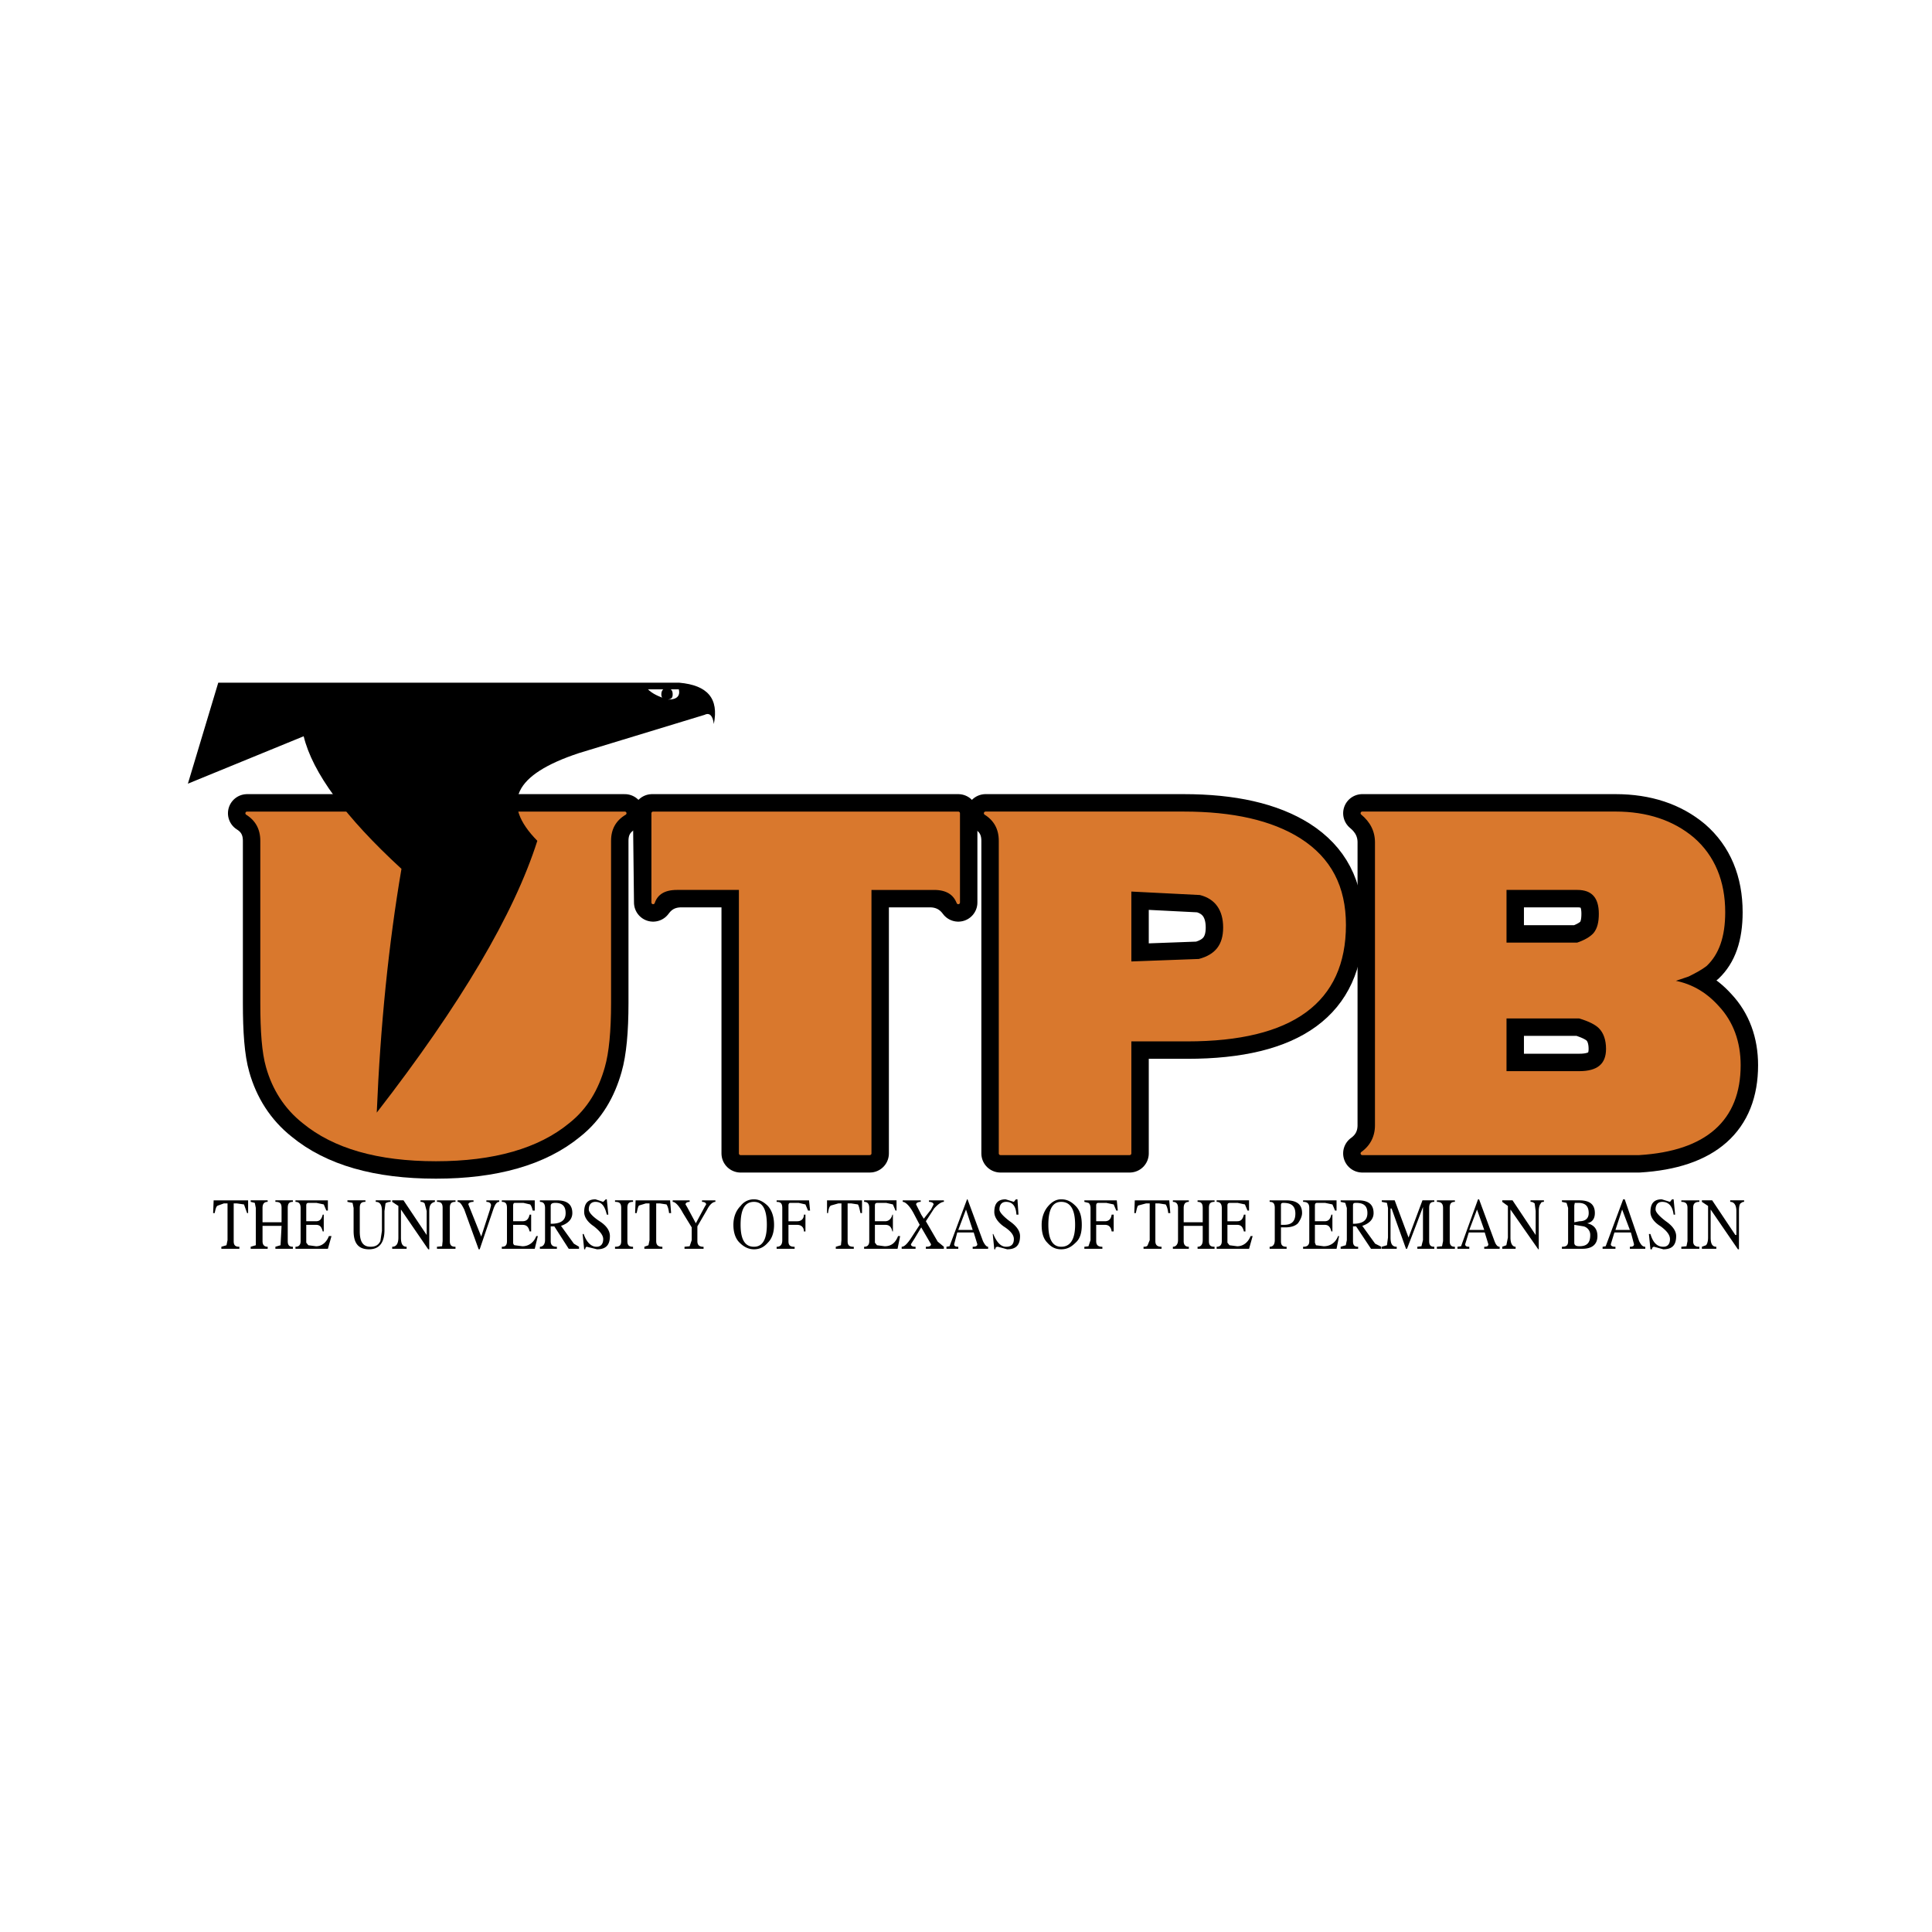 <svg xmlns="http://www.w3.org/2000/svg" width="2500" height="2500" viewBox="0 0 192.756 192.756"><path fill-rule="evenodd" clip-rule="evenodd" fill="#fff" d="M0 0h192.756v192.756H0V0z"/><path d="M119.637 95.844c1.746-.458 2.566-1.526 2.566-3.307s-.82-3.002-2.463-3.409l-7.035-.356v7.327l6.932-.255zm14.478-3.562c0 7.632-5.236 11.448-15.66 11.448h-5.75v11.346H99.818V83.887c0-1.222-.514-2.138-1.488-2.748h19.766c4.879 0 8.729.865 11.553 2.646 3.029 1.933 4.466 4.732 4.466 8.497zm-34.297-.763l12.887.407-12.887-.407z" fill-rule="evenodd" clip-rule="evenodd"/><path d="M119.637 95.844c1.746-.458 2.566-1.526 2.566-3.307s-.82-3.002-2.463-3.409l-7.035-.356v7.327l6.932-.255m14.478-3.562c0 7.632-5.236 11.448-15.66 11.448h-5.75v11.346H99.818V83.887c0-1.222-.514-2.138-1.488-2.748h19.766c4.879 0 8.729.865 11.553 2.646 3.029 1.933 4.466 4.732 4.466 8.497m-34.297-.763l12.887.407" fill="none" stroke="#000" stroke-width="3.816" stroke-linecap="round" stroke-linejoin="round" stroke-miterlimit="2.613"/><path d="M137.35 103.984v8.293c0 1.172-.512 2.139-1.436 2.799h27.621c6.623-.406 9.961-3.408 9.961-8.801 0-2.291-.719-4.275-2.156-5.801-1.283-1.424-2.824-2.289-4.725-2.545v-.051l1.799-.609c.719-.357 1.283-.662 1.744-1.019 1.182-1.12 1.797-2.798 1.797-5.241 0-3.053-1.025-5.546-3.08-7.327-2.002-1.679-4.568-2.543-7.701-2.543h-25.26c.924.763 1.436 1.729 1.436 2.9v19.945l12.785 1.324-12.785-1.324zm12.785 1.325v-3.867h4.365v-7.226 7.226h3.08c1.027.305 1.693.66 2.053 1.018.514.508.771 1.271.771 2.188 0 1.629-.977 2.391-2.824 2.391h-7.445v-1.73zm4.365-11.093h-4.365v-5.597h7.24c1.539 0 2.309.865 2.309 2.544 0 .865-.152 1.526-.564 2.036-.359.407-.975.763-1.744 1.018H154.5v-.001z" fill-rule="evenodd" clip-rule="evenodd"/><path d="M137.35 103.984v8.293c0 1.172-.512 2.139-1.436 2.799h27.621c6.623-.406 9.961-3.408 9.961-8.801 0-2.291-.719-4.275-2.156-5.801-1.283-1.426-2.824-2.289-4.725-2.545v-.051l1.799-.609c.719-.357 1.283-.662 1.744-1.02 1.182-1.119 1.797-2.797 1.797-5.24 0-3.053-1.025-5.546-3.08-7.327-2.002-1.679-4.568-2.543-7.701-2.543h-25.26c.924.763 1.436 1.729 1.436 2.9v19.945l12.785 1.324v-3.867h4.365v-7.226h-4.365v-5.597h7.24c1.539 0 2.309.865 2.309 2.544 0 .865-.152 1.526-.564 2.036-.359.407-.975.763-1.744 1.018H154.5m0 7.225h3.08c1.027.305 1.693.66 2.053 1.018.514.508.771 1.271.771 2.188 0 1.629-.977 2.391-2.824 2.391h-7.445v-1.729" fill="none" stroke="#000" stroke-width="3.816" stroke-linecap="round" stroke-linejoin="round" stroke-miterlimit="2.613"/><path d="M119.637 95.844c1.746-.458 2.566-1.526 2.566-3.307s-.82-3.002-2.463-3.409l-7.035-.356v7.327l6.932-.255zm14.478-3.562c0 7.632-5.236 11.448-15.66 11.448h-5.75v11.346H99.818V83.887c0-1.222-.514-2.138-1.488-2.748h19.766c4.879 0 8.729.865 11.553 2.646 3.029 1.933 4.466 4.732 4.466 8.497zm-34.297-.763l12.887.407-12.887-.407z" fill-rule="evenodd" clip-rule="evenodd" fill="#d9782d"/><path d="M119.637 95.844c1.746-.458 2.566-1.526 2.566-3.307s-.82-3.002-2.463-3.409l-7.035-.355V96.1l6.932-.256m14.478-3.562c0 7.632-5.236 11.448-15.66 11.448h-5.75v11.346H99.818V83.887c0-1.222-.514-2.138-1.488-2.748h19.766c4.879 0 8.729.865 11.553 2.646 3.029 1.933 4.466 4.732 4.466 8.497m-34.297-.763l12.887.407" fill="none" stroke="#d9782d" stroke-width=".339" stroke-linecap="round" stroke-linejoin="round" stroke-miterlimit="2.613"/><path d="M137.35 103.984v8.293c0 1.172-.512 2.139-1.436 2.799h27.621c6.623-.406 9.961-3.408 9.961-8.801 0-2.291-.719-4.275-2.156-5.801-1.283-1.424-2.824-2.289-4.725-2.545v-.051l1.799-.609c.719-.357 1.283-.662 1.744-1.019 1.182-1.12 1.797-2.798 1.797-5.241 0-3.053-1.025-5.546-3.08-7.327-2.002-1.679-4.568-2.543-7.701-2.543h-25.26c.924.763 1.436 1.729 1.436 2.9v19.945l12.785 1.324-12.785-1.324zm12.785 1.325v-3.867h4.365v-7.226 7.226h3.08c1.027.305 1.693.66 2.053 1.018.514.508.771 1.271.771 2.188 0 1.629-.977 2.391-2.824 2.391h-7.445v-1.73zm4.365-11.093h-4.365v-5.597h7.24c1.539 0 2.309.865 2.309 2.544 0 .865-.152 1.526-.564 2.036-.359.407-.975.763-1.744 1.018H154.5v-.001z" fill-rule="evenodd" clip-rule="evenodd" fill="#d9782d"/><path d="M137.35 103.984v8.293c0 1.172-.512 2.139-1.436 2.799h27.621c6.623-.406 9.961-3.408 9.961-8.801 0-2.291-.719-4.275-2.156-5.801-1.283-1.424-2.824-2.289-4.725-2.545v-.051l1.799-.609c.719-.357 1.283-.662 1.744-1.019 1.182-1.12 1.797-2.798 1.797-5.241 0-3.053-1.025-5.546-3.08-7.327-2.002-1.679-4.568-2.544-7.701-2.544h-25.26c.924.763 1.436 1.73 1.436 2.9v19.946l12.785 1.324v-3.867h4.365v-7.226h-4.365v-5.597h7.24c1.539 0 2.309.865 2.309 2.544 0 .865-.152 1.526-.564 2.036-.359.407-.975.763-1.744 1.018H154.5m0 7.225h3.08c1.027.305 1.693.66 2.053 1.018.514.508.771 1.271.771 2.188 0 1.629-.977 2.391-2.824 2.391h-7.445v-1.729" fill="none" stroke="#d9782d" stroke-width=".339" stroke-linecap="round" stroke-linejoin="round" stroke-miterlimit="2.613"/><path d="M62.337 81.14H24.651c.976.61 1.489 1.526 1.489 2.748v16.179c0 2.799.153 4.936.564 6.361.616 2.188 1.797 4.07 3.594 5.494 3.03 2.494 7.394 3.766 13.196 3.766 5.75 0 10.166-1.271 13.195-3.766 1.798-1.424 2.875-3.307 3.492-5.494.411-1.426.616-3.562.616-6.361v-16.18c0-1.221.514-2.137 1.54-2.747z" fill-rule="evenodd" clip-rule="evenodd"/><path d="M62.337 81.14H24.651c.976.61 1.489 1.526 1.489 2.748v16.179c0 2.799.153 4.936.564 6.361.616 2.188 1.797 4.07 3.594 5.494 3.03 2.494 7.394 3.766 13.196 3.766 5.75 0 10.166-1.271 13.195-3.766 1.797-1.424 2.875-3.307 3.491-5.494.411-1.426.616-3.562.616-6.361v-16.18c.001-1.221.515-2.137 1.541-2.747" fill="none" stroke="#000" stroke-width="3.816" stroke-linecap="round" stroke-linejoin="round" stroke-miterlimit="2.613"/><path d="M62.337 81.14H24.651c.976.61 1.489 1.526 1.489 2.748v16.179c0 2.799.153 4.936.564 6.361.616 2.188 1.797 4.07 3.594 5.494 3.03 2.494 7.394 3.766 13.196 3.766 5.75 0 10.166-1.271 13.195-3.766 1.798-1.424 2.875-3.307 3.492-5.494.411-1.426.616-3.562.616-6.361v-16.18c0-1.221.514-2.137 1.54-2.747z" fill-rule="evenodd" clip-rule="evenodd" fill="#d9782d"/><path d="M62.337 81.14H24.651c.976.61 1.489 1.526 1.489 2.748v16.179c0 2.799.153 4.936.564 6.361.616 2.188 1.797 4.07 3.594 5.494 3.03 2.494 7.394 3.766 13.196 3.766 5.75 0 10.166-1.271 13.195-3.766 1.797-1.424 2.875-3.307 3.491-5.494.411-1.426.616-3.562.616-6.361v-16.18c.001-1.221.515-2.137 1.541-2.747" fill="none" stroke="#d9782d" stroke-width=".339" stroke-linecap="round" stroke-linejoin="round" stroke-miterlimit="2.613"/><path d="M53.609 83.887c-2.311 7.275-7.65 16.332-16.02 27.119.359-8.648 1.181-16.79 2.465-24.321-5.648-5.189-8.882-9.616-9.756-13.229l-11.552 4.732 3.029-10.074H67.78c2.824.254 3.953 1.577 3.439 4.121-.102-.813-.41-1.17-.924-.916l-12.528 3.816c-6.469 2.137-7.855 4.987-4.158 8.752z" fill-rule="evenodd" clip-rule="evenodd"/><path d="M64.648 68.775h3.08c.154.662-.205 1.018-1.027 1.018-.975-.254-1.642-.611-2.053-1.018z" fill-rule="evenodd" clip-rule="evenodd" fill="#fff"/><path d="M66.496 69.793c.462 0 .616-.153.616-.509 0-.407-.154-.61-.616-.61-.308 0-.513.203-.513.61 0 .356.205.509.513.509zM23.316 120.062v3.766c0 .408.154.561.565.561v.203h-1.796v-.203l.513-.152.103-.51v-3.664h-.36l-.564.205c-.206.051-.257.305-.359.762h-.154l.052-1.271h3.439v1.271h-.103l-.308-.863-.719-.104h-.309v-.001zM26.705 119.91c-.308 0-.513.152-.513.611v1.424h1.899v-1.424c0-.459-.154-.611-.616-.611v-.152h1.746v.152c-.359 0-.513.152-.513.611v3.307c0 .408.153.561.513.561v.203h-1.746v-.203l.514-.152.103-1.934h-1.899v1.525c0 .408.205.561.513.561v.203H25.01v-.203l.514-.152v-3.715l-.103-.51-.411-.102v-.152h1.694v.152h.001zM30.555 120.268v1.576h.976c.411 0 .564-.254.667-.66h.103v1.678h-.103c-.103-.406-.257-.66-.667-.66h-.976v1.779l.206.256.771.102c.564 0 1.026-.357 1.284-1.018h.257l-.36 1.271h-3.235v-.203c.308 0 .514-.152.514-.561v-3.307c0-.459-.206-.611-.514-.611v-.152h3.235v1.018h-.154l-.256-.609-.719-.154h-.821c-.104-.001-.208.049-.208.255zM38.976 119.91c-.257 0-.462.102-.513.152l-.103.764v1.883c0 1.271-.514 1.934-1.54 1.934-1.027 0-1.541-.561-1.541-1.832v-2.289l-.103-.51-.513-.102v-.152h1.797v.152c-.41 0-.565.152-.565.611v2.34c0 1.018.308 1.527 1.079 1.527.461 0 .77-.152.975-.561l.155-1.018v-1.984c0-.559-.155-.916-.617-.916v-.152h1.489v.153zM41.954 119.91v-.152h1.438v.152c-.41.102-.564.357-.564.916v3.816h-.103l-2.722-3.969v2.799c0 .609.154.916.565.916v.203H39.13v-.203c.411 0 .616-.307.616-.916v-3.154l-.616-.408v-.152h1.129l2.311 3.459v-2.391l-.206-.764c-.051-.05-.154-.152-.41-.152zM44.88 120.521v3.307c0 .408.154.561.564.561v.203h-1.848v-.203l.513-.051.052-.51v-3.307c0-.459-.154-.611-.564-.611v-.152h1.848v.152c-.41 0-.565.152-.565.611zM48.012 123.371l.873-2.697.103-.406c0-.256-.206-.357-.463-.357v-.152h1.284v.152c-.257 0-.411.256-.564.662l-1.386 4.07h-.103l-1.437-3.969c-.257-.508-.411-.764-.667-.764v-.152h1.591v.152c-.308 0-.514.102-.514.256l1.283 3.205zM52.222 120.012h-.872c-.051 0-.154.051-.154.256v1.576h.924c.462 0 .616-.254.719-.66h.154v1.678h-.154c-.103-.406-.257-.66-.719-.66h-.924v1.779c0 .154.103.256.154.256l.77.102c.616 0 1.13-.357 1.386-1.018h.154l-.308 1.271h-3.286v-.203c.359 0 .514-.152.514-.561v-3.307c0-.459-.154-.611-.514-.611v-.152h3.286v1.018h-.206c-.051-.254-.153-.508-.256-.609l-.668-.155zM55.56 124.592h-1.694v-.203c.308 0 .513-.254.513-.662v-3.205c0-.459-.206-.611-.513-.611v-.152h1.694c1.027 0 1.541.408 1.541 1.271 0 .561-.359 1.018-1.13 1.273l1.284 1.779.514.307v.203h-1.027l-1.438-2.238h-.359v1.475c0 .408.205.561.616.561v.202h-.001zm-.616-4.274v1.779c.976 0 1.489-.305 1.489-1.068 0-.711-.36-1.018-1.027-1.018-.257.001-.462.051-.462.307zM60.54 119.656l.154 1.527h-.154c-.205-.865-.513-1.273-1.129-1.273-.411 0-.667.256-.667.764 0 .254.308.662 1.079 1.17.718.459 1.026.967 1.026 1.477 0 .916-.411 1.322-1.284 1.322l-1.026-.254c-.051 0-.154.102-.154.254h-.103l-.154-1.525h.103c.309.863.77 1.271 1.284 1.271.411 0 .667-.254.667-.764 0-.408-.359-.814-.924-1.271-.616-.408-.975-.916-.975-1.426 0-.865.359-1.271 1.129-1.271l.77.254.257-.254h.101v-.001zM62.594 123.828c0 .408.154.561.565.561v.203h-1.798v-.203c.462 0 .617-.152.617-.561v-3.307c0-.459-.154-.611-.617-.611v-.152h1.798v.152c-.411 0-.565.152-.565.611v3.307zM64.442 120.062l-.667.205c-.103.051-.154.305-.257.762h-.154l.051-1.271h3.44l.103 1.271h-.206c-.051-.457-.154-.711-.256-.863l-.667-.104h-.36v3.766c0 .408.206.561.616.561v.203h-1.797v-.203l.411-.152.104-.51v-3.664h-.361v-.001zM70.193 124.592h-1.899v-.203l.513-.051.206-.611v-1.271l-.873-1.426c-.411-.762-.77-1.119-1.027-1.119v-.152h1.694v.152c-.256 0-.41.102-.41.256l.154.254.873 1.627.873-1.627.154-.254c0-.154-.154-.256-.411-.256v-.152h1.335v.152c-.256 0-.564.256-.821.764l-.976 1.68v1.475c0 .408.206.561.617.561v.201h-.002zM75.225 119.656c.513 0 .975.254 1.386.662.411.457.617 1.119.617 1.883 0 .762-.206 1.373-.617 1.779-.359.408-.77.662-1.386.662-.565 0-1.027-.254-1.438-.662-.411-.406-.616-1.018-.616-1.779 0-.764.256-1.426.719-1.883.308-.408.77-.662 1.335-.662zm1.283 2.545c0-1.527-.411-2.291-1.284-2.291-.924 0-1.335.764-1.335 2.291 0 1.424.411 2.188 1.335 2.188.873 0 1.284-.764 1.284-2.188zM77.484 119.758h3.234l.103 1.018h-.206l-.256-.609-.668-.154h-.872c-.052 0-.154.051-.154.256v1.576h.873c.411 0 .667-.254.667-.66h.154v1.678h-.154c0-.406-.256-.66-.667-.66h-.873v1.627c0 .408.154.561.616.561v.203h-1.797v-.203c.411 0 .564-.254.564-.662v-3.205c0-.459-.154-.611-.564-.611v-.155zM85.185 124.592h-1.797v-.203l.513-.152.051-.51v-3.664h-.308l-.719.205c-.154.051-.257.305-.308.762h-.103v-1.271h3.491v1.271h-.154c-.103-.457-.154-.711-.257-.863l-.667-.104h-.359v3.766c0 .408.154.561.616.561v.202h.001zM88.419 120.012h-.873c-.154 0-.257.051-.257.256v1.576h1.027c.359 0 .616-.254.719-.66h.051v1.678h-.051c-.103-.406-.257-.66-.719-.66H87.29v1.779l.206.256.771.102c.667 0 1.078-.357 1.334-1.018h.206l-.257 1.271h-3.337v-.203c.308 0 .513-.152.513-.561v-3.307c0-.459-.206-.611-.513-.611v-.152h3.234v1.018h-.103l-.257-.609-.668-.155zM90.063 119.758h1.797v.152c-.257 0-.462.102-.462.256l.514 1.018.257.406.719-.916.256-.508c0-.154-.205-.256-.462-.256v-.152h1.489v.152c-.257 0-.616.256-.976.662l-.821 1.271 1.181 2.035.616.51v.203h-1.797v-.203c.308 0 .513-.051.513-.254l-.976-1.68-.667 1.119-.359.561c0 .203.206.254.462.254v.203H89.96v-.203c.257 0 .513-.254.873-.764l.924-1.424-.616-1.172c-.411-.762-.822-1.119-1.078-1.119v-.151zM96.532 119.656l1.54 4.172c.205.408.359.561.514.561v.203h-1.541v-.203c.258 0 .463-.051.463-.254l-.359-1.172h-1.643l-.308 1.172c0 .203.154.254.411.254v.203h-1.181v-.203l.308-.051 1.746-4.682h.05zm-.924 3.053h1.437l-.667-2.035-.77 2.035zM101.152 119.91l.207-.254h.152l.104 1.527h-.205c-.051-.865-.41-1.273-1.027-1.273-.41 0-.668.256-.668.764 0 .254.359.662 1.027 1.17.668.459 1.027.967 1.027 1.477 0 .916-.41 1.322-1.283 1.322l-.924-.254c-.207 0-.258.102-.258.254H99.2l-.154-1.525h.054c.359.863.77 1.271 1.283 1.271s.77-.254.77-.764c0-.408-.307-.814-1.025-1.271-.564-.408-.926-.916-.926-1.426 0-.865.361-1.271 1.131-1.271l.819.253zM103.926 122.201c0-.764.258-1.426.668-1.883.359-.408.77-.662 1.283-.662.615 0 1.027.254 1.438.662.463.457.615 1.119.615 1.883 0 .762-.152 1.373-.615 1.779-.41.408-.822.662-1.438.662-.617 0-1.027-.254-1.387-.662-.41-.406-.564-1.017-.564-1.779zm1.951-2.291c-.873 0-1.283.764-1.283 2.291 0 1.424.41 2.188 1.283 2.188.924 0 1.387-.764 1.387-2.188 0-1.527-.463-2.291-1.387-2.291zM109.574 120.012c-.104 0-.207.051-.207.256v1.576h.873c.412 0 .617-.254.668-.66h.205v1.678h-.205c-.051-.406-.256-.66-.668-.66h-.873v1.627c0 .408.207.561.617.561v.203h-1.797v-.203l.41-.051.205-.611v-3.205c0-.254-.102-.459-.205-.51l-.41-.102v-.152h3.234l.104 1.018h-.154l-.258-.609-.719-.154h-.82v-.002zM115.271 120.062v3.766c0 .408.207.561.617.561v.203h-1.797v-.203c.256 0 .359-.051.41-.152l.205-.51v-3.664h-.359l-.77.205c-.104.051-.154.305-.256.762h-.154l.051-1.271h3.439l.104 1.271h-.205c-.051-.457-.154-.711-.258-.863l-.666-.104h-.361v-.001zM119.482 119.758h1.695v.152c-.412 0-.564.152-.564.611v3.307c0 .408.152.561.564.561v.203h-1.695v-.203c.359 0 .514-.254.514-.662v-1.424h-1.9v1.525c0 .408.207.561.514.561v.203h-1.592v-.203c.309 0 .514-.254.514-.662v-3.205c0-.459-.205-.611-.514-.611v-.152h1.592v.152c-.307 0-.514.152-.514.611v1.424h1.9v-1.424c0-.459-.154-.611-.514-.611v-.153zM121.383 119.91v-.152h3.234v1.018h-.154l-.256-.609-.719-.154h-.771c-.154 0-.256.051-.256.256v1.576h.975c.412 0 .566-.254.668-.66h.154v1.678h-.154c-.102-.406-.256-.66-.668-.66h-.975v1.779l.205.256.77.102c.566 0 1.078-.357 1.336-1.018h.205l-.359 1.271h-3.234v-.203c.307 0 .514-.152.514-.561v-3.307c-.002-.46-.209-.612-.515-.612zM127.801 120.268v1.934h.307c.771 0 1.131-.357 1.131-1.121 0-.762-.41-1.068-1.182-1.068-.205-.001-.256.049-.256.255zm.564 4.324h-1.693v-.203c.357 0 .512-.254.512-.662v-3.205c0-.459-.154-.611-.512-.611v-.152h1.643c1.078 0 1.592.408 1.592 1.271 0 .307-.154.662-.412 1.018-.256.256-.666.408-1.283.408h-.41v1.373c0 .408.152.561.564.561v.202h-.001zM131.189 120.268v1.576h.975c.412 0 .564-.254.668-.66h.102v1.678h-.102c-.104-.406-.256-.66-.668-.66h-.975v1.779l.104.256.77.102c.666 0 1.18-.357 1.438-1.018h.102l-.256 1.271h-3.338v-.203c.41 0 .617-.152.617-.561v-3.307c0-.459-.207-.611-.617-.611v-.152h3.338v1.018h-.154a9.685 9.685 0 0 0-.258-.609l-.717-.154h-.822c-.103-.001-.207.049-.207.255zM134.988 120.318v1.779c.926 0 1.438-.305 1.438-1.068 0-.711-.359-1.018-1.129-1.018-.258.001-.309.051-.309.307zm0 2.036v1.475c0 .408.154.561.514.561v.203h-1.746v-.203l.514-.152.104-.51v-3.205l-.154-.51-.463-.102v-.152h1.746c1.027 0 1.539.408 1.539 1.271 0 .561-.357 1.018-1.127 1.273l1.283 1.779.615.307v.203h-1.027l-1.488-2.238h-.31zM143.102 119.91c-.359 0-.514.152-.514.611v3.307c0 .408.154.561.514.561v.203h-1.695v-.203l.41-.051.154-.611v-3.307l-1.592 4.172h-.102l-1.438-4.02h-.104v2.9c0 .609.154.916.617.916v.203h-1.49v-.203l.514-.152.104-.764v-2.951l-.104-.51-.514-.102v-.152h1.285l1.385 3.715 1.387-3.715h1.182v.153h.001zM144.641 120.521v3.307c0 .408.154.561.514.561v.203h-1.797v-.203l.514-.051.102-.51v-3.307c0-.459-.205-.611-.615-.611v-.152h1.797v.152c-.361 0-.515.152-.515.611zM147.568 119.656l1.539 4.172c.154.408.309.561.514.561v.203h-1.539v-.203c.256 0 .41-.051.41-.254l-.359-1.172h-1.592l-.359 1.172c0 .203.154.254.41.254v.203h-1.18v-.203l.359-.051 1.693-4.682h.104zm-.205 1.018l-.771 2.035h1.49l-.719-2.035zM154.037 119.91c-.258 0-.309.102-.309.152-.102.104-.205.357-.205.764v3.816h-.051l-2.773-3.969v2.799c0 .609.207.916.514.916v.203h-1.334v-.203l.41-.152.154-.764v-3.154l-.564-.408v-.152h1.027l2.309 3.459v-2.391l-.102-.764c-.104-.051-.154-.152-.412-.152v-.152h1.336v.152zM156.297 120.012l-.463-.102v-.152h1.746c1.027 0 1.539.408 1.539 1.271 0 .561-.256.916-.77 1.018.668.154 1.027.561 1.027 1.273 0 .814-.514 1.271-1.49 1.271h-2.053v-.203c.463 0 .617-.152.617-.561v-3.307l-.153-.508zm.82 0l-.051.256v1.678l.514-.102c.564 0 .924-.254.924-.814 0-.711-.359-1.018-1.027-1.018h-.36zm-.051 2.189v1.779c0 .256.154.357.514.357.77 0 1.078-.357 1.078-1.121a.87.87 0 0 0-.668-.863l-.924-.152zM162.098 119.656l1.438 4.172c.205.408.359.561.615.561v.203h-1.539v-.203c.256 0 .412-.051.412-.254l-.309-1.172h-1.645l-.359 1.172c0 .203.207.254.463.254v.203h-1.283v-.203l.309-.051 1.744-4.682h.154zm-.256 1.018l-.668 2.035h1.438l-.77-2.035zM166.615 119.91l.207-.254h.154l.152 1.527h-.152c-.104-.865-.514-1.273-1.131-1.273-.41 0-.668.256-.668.764 0 .254.359.662 1.027 1.17.668.459 1.027.967 1.027 1.477 0 .916-.41 1.322-1.283 1.322l-.924-.254c-.104 0-.207.102-.207.254h-.152l-.154-1.525h.154c.256.863.666 1.271 1.283 1.271.41 0 .666-.254.666-.764 0-.408-.307-.814-.924-1.271-.666-.408-1.025-.916-1.025-1.426 0-.865.359-1.271 1.129-1.271l.821.253zM168.926 120.521v3.307c0 .408.207.561.617.561v.203h-1.797v-.203l.514-.051.102-.51v-3.307c0-.459-.205-.611-.615-.611v-.152h1.797v.152c-.411 0-.618.152-.618.611zM174.01 119.91c-.205 0-.256.102-.359.152-.104.104-.154.357-.154.764v3.816h-.104l-2.721-3.969v2.799c0 .609.154.916.564.916v.203h-1.438v-.203l.412-.152c.102-.102.205-.357.205-.764v-3.154l-.617-.408v-.152h1.027l2.311 3.459h.102v-2.391c0-.559-.205-.916-.615-.916v-.152h1.387v.152zM86.777 88.619v26.458H73.89V88.619h-5.905c-1.232 0-2.156.509-2.824 1.425l-.103-8.904h30.549v8.904c-.667-.917-1.643-1.425-2.824-1.425h-6.006z" fill-rule="evenodd" clip-rule="evenodd"/><path d="M86.777 88.619v26.458H73.89V88.619h-5.905c-1.232 0-2.156.509-2.824 1.425l-.103-8.904h30.549v8.904c-.667-.917-1.643-1.425-2.824-1.425h-6.006" fill="none" stroke="#000" stroke-width="3.816" stroke-linecap="round" stroke-linejoin="round" stroke-miterlimit="2.613"/><path d="M86.777 88.619v26.458H73.89V88.619h-6.367c-1.284 0-2.054.509-2.362 1.425V81.14h30.447v8.904c-.359-.917-1.129-1.425-2.414-1.425h-6.417z" fill-rule="evenodd" clip-rule="evenodd" fill="#d9782d"/><path d="M86.777 88.619v26.458H73.89V88.619h-6.367c-1.284 0-2.054.509-2.362 1.425V81.14h30.447v8.904c-.359-.917-1.129-1.425-2.414-1.425h-6.417" fill="none" stroke="#d9782d" stroke-width=".339" stroke-linecap="round" stroke-linejoin="round" stroke-miterlimit="2.613"/></svg>